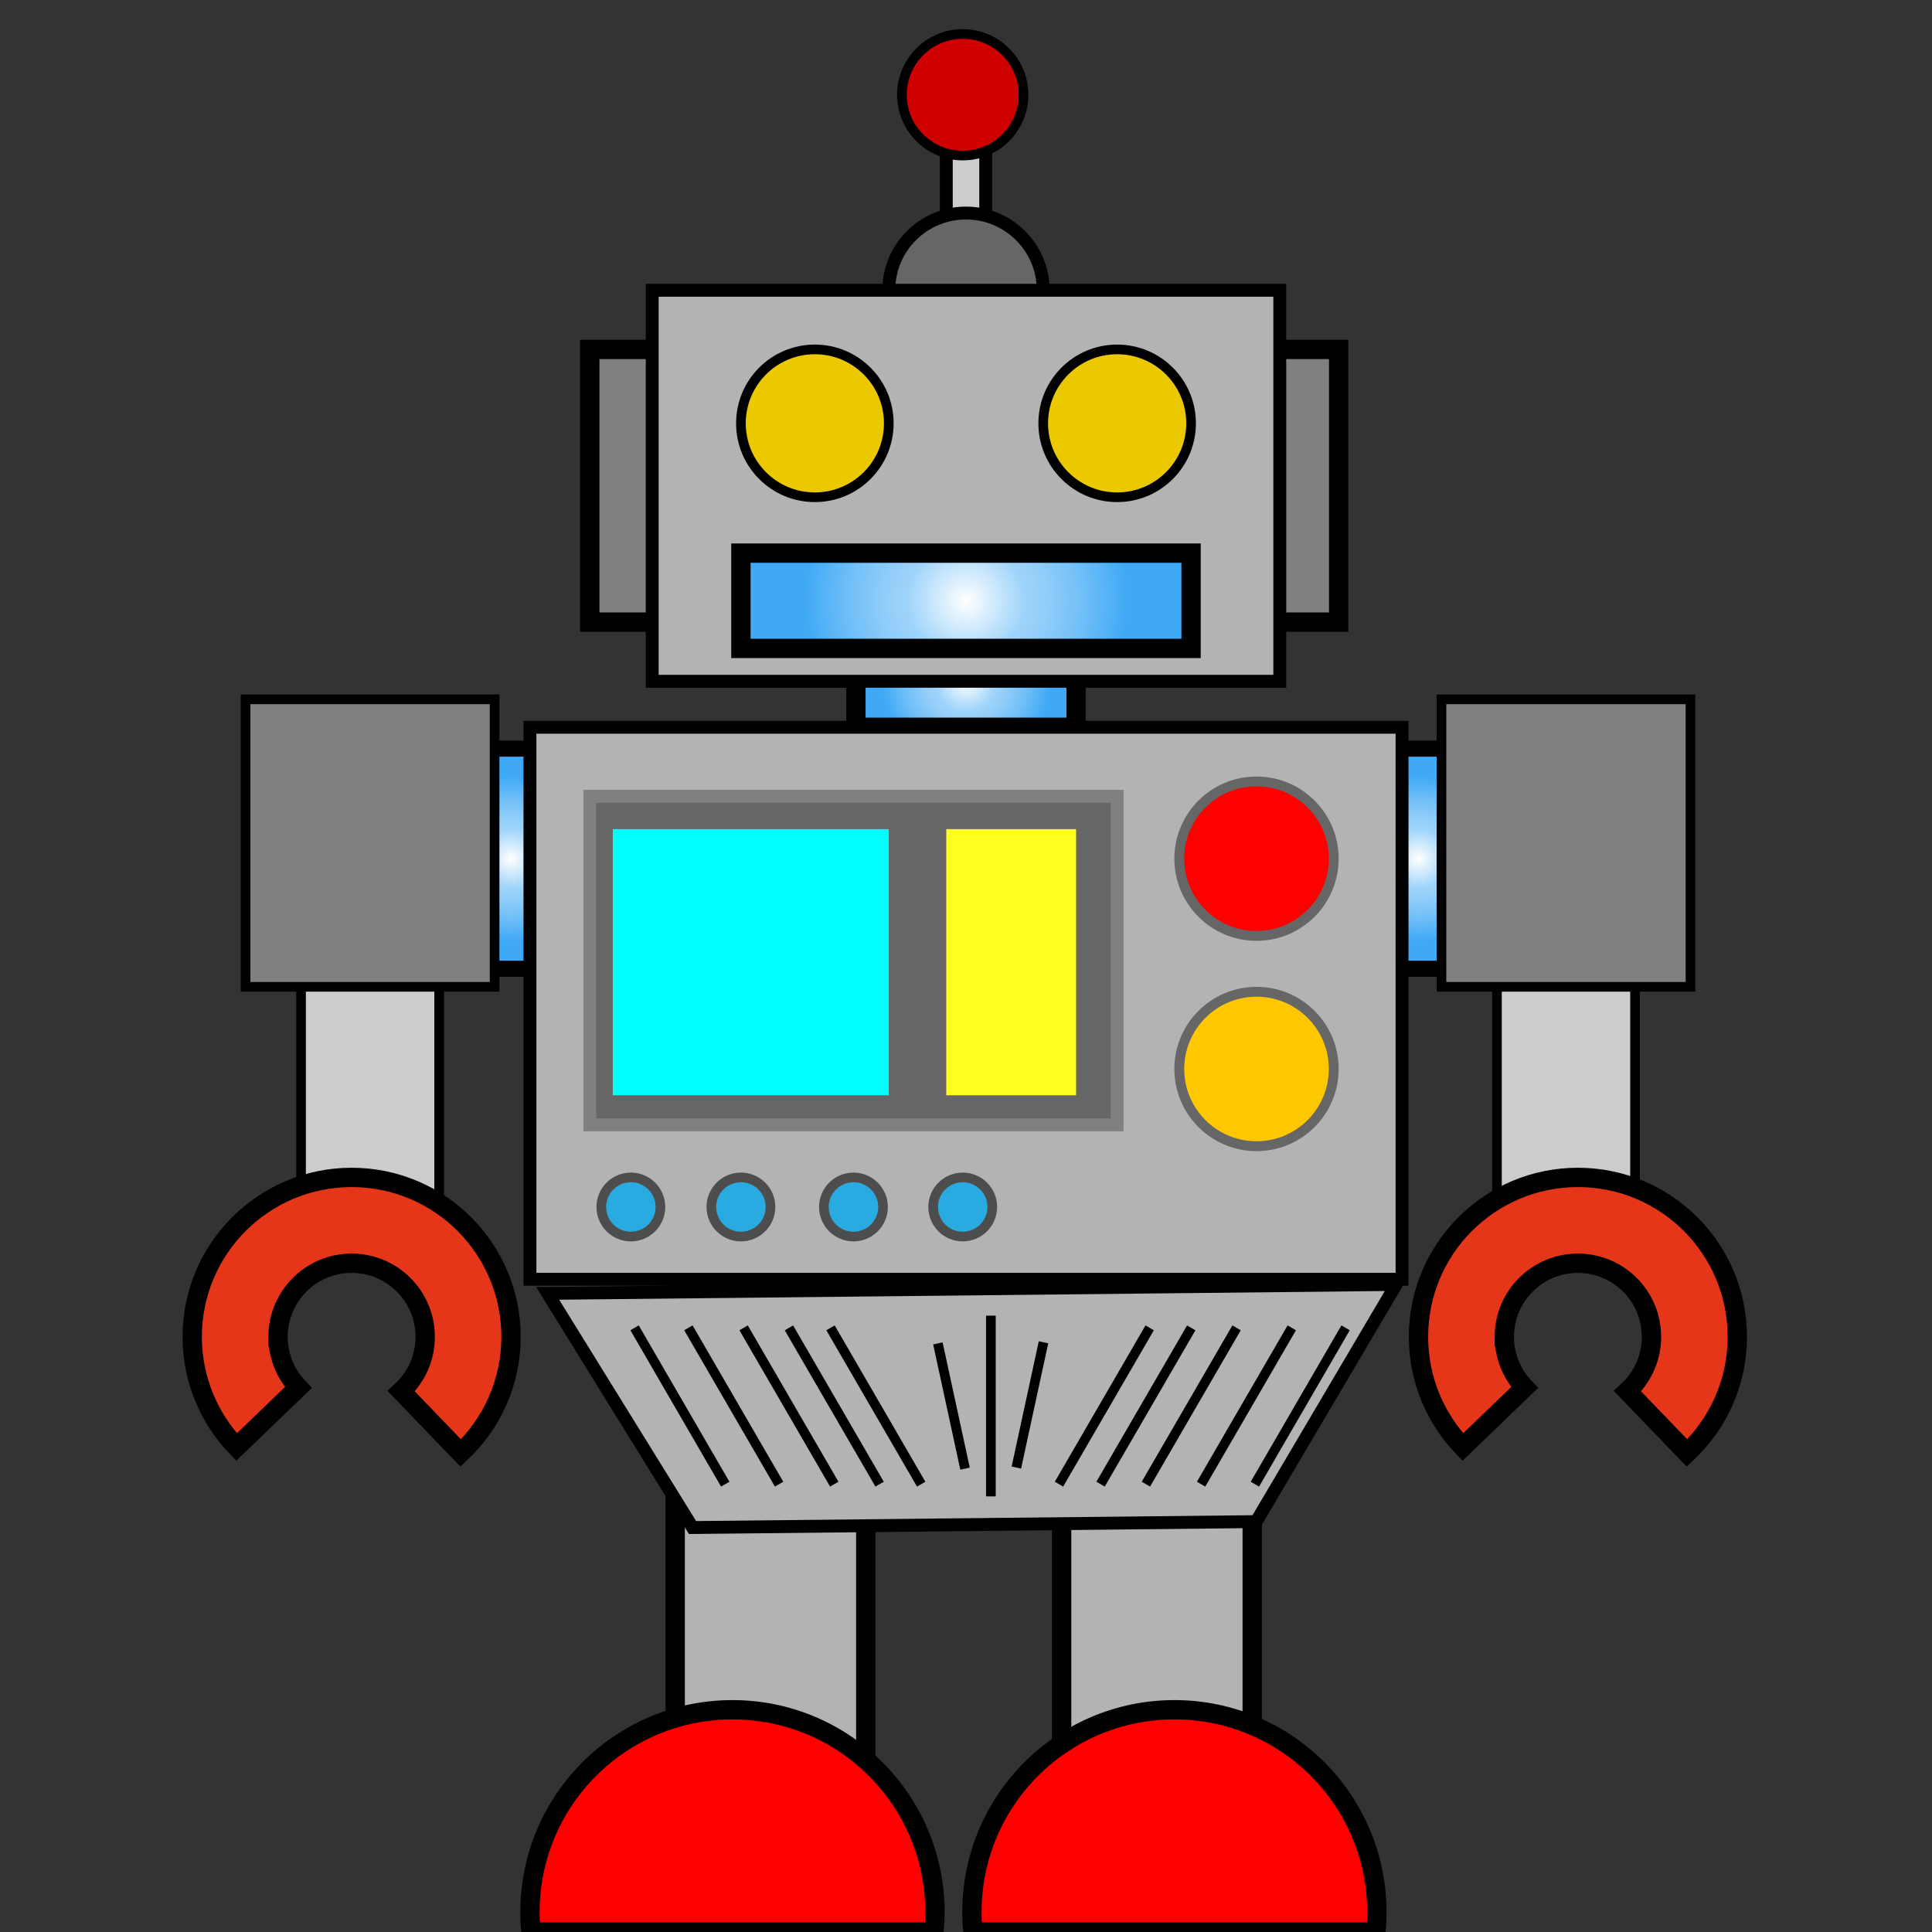 <?xml version="1.0" encoding="UTF-8"?>
<!DOCTYPE svg  PUBLIC '-//W3C//DTD SVG 1.1//EN'  'http://www.w3.org/Graphics/SVG/1.1/DTD/svg11.dtd'>
<svg enable-background="new 0 0 600 600" version="1.1" viewBox="0 0 600 600" xml:space="preserve" xmlns="http://www.w3.org/2000/svg">
<rect x="0" y="0" width="600" height="600" fill="#333333" stroke="none"/>
<rect x="293.88" y="34.021" width="12.246" height="36.734" fill="#ccc" stroke="#000" stroke-width="4"/>
<circle cx="300" cy="90.144" r="23.98" fill="#666" stroke="#000" stroke-width="4"/>
<rect x="390.22" y="108.51" width="25.511" height="84.694" fill="#808080" stroke="#000" stroke-width="6"/>
<radialGradient id="d" cx="300" cy="211.57" r="26.197" gradientUnits="userSpaceOnUse">
	<stop stop-color="#fff" offset="0"/>
	<stop stop-color="#9FD4FA" offset=".36"/>
	<stop stop-color="#93CEF9" offset=".483"/>
	<stop stop-color="#72C0F8" offset=".708"/>
	<stop stop-color="#3FA9F5" offset="1"/>
</radialGradient>
<rect x="265.82" y="197.29" width="68.367" height="28.571" fill="url(#d)" stroke="#000" stroke-width="6"/>
<rect x="183.16" y="108.51" width="25.51" height="84.694" fill="#808080" stroke="#000" stroke-width="6"/>
<rect x="202.55" y="90.144" width="194.9" height="121.43" fill="#B3B3B3" stroke="#000" stroke-width="4"/>
<circle cx="298.98" cy="29.429" r="18.878" fill="#CF0000" stroke="#000" stroke-width="3"/>
<circle cx="253.06" cy="131.47" r="22.959" fill="#EBC900" stroke="#000" stroke-width="3"/>
<circle cx="346.94" cy="131.47" r="22.958" fill="#EBC900" stroke="#000" stroke-width="3"/>
<radialGradient id="c" cx="300" cy="186.57" r="50.52" gradientUnits="userSpaceOnUse">
	<stop stop-color="#fff" offset="0"/>
	<stop stop-color="#9FD4FA" offset=".36"/>
	<stop stop-color="#93CEF9" offset=".483"/>
	<stop stop-color="#72C0F8" offset=".708"/>
	<stop stop-color="#3FA9F5" offset="1"/>
</radialGradient>
<rect x="230.1" y="171.78" width="139.8" height="29.592" fill="url(#c)" stroke="#000" stroke-width="6"/>
<radialGradient id="b" cx="158.7" cy="266.67" r="25.675" gradientUnits="userSpaceOnUse">
	<stop stop-color="#fff" offset="0"/>
	<stop stop-color="#9FD4FA" offset=".36"/>
	<stop stop-color="#93CEF9" offset=".483"/>
	<stop stop-color="#72C0F8" offset=".708"/>
	<stop stop-color="#3FA9F5" offset="1"/>
</radialGradient>
<rect x="146.46" y="232.49" width="24.49" height="68.366" fill="url(#b)" stroke="#000" stroke-width="5"/>
<rect x="209.69" y="397.28" width="59.184" height="169.39" fill="#B3B3B3" stroke="#000" stroke-width="6"/>
<rect x="329.7" y="402.39" width="59.183" height="169.39" fill="#B3B3B3" stroke="#000" stroke-width="6"/>
<radialGradient id="a" cx="440.52" cy="266.67" r="25.675" gradientUnits="userSpaceOnUse">
	<stop stop-color="#fff" offset="0"/>
	<stop stop-color="#9FD4FA" offset=".36"/>
	<stop stop-color="#93CEF9" offset=".483"/>
	<stop stop-color="#72C0F8" offset=".708"/>
	<stop stop-color="#3FA9F5" offset="1"/>
</radialGradient>
<rect x="428.28" y="232.49" width="24.49" height="68.366" fill="url(#a)" stroke="#000" stroke-width="5"/>
<rect x="164.58" y="225.86" width="270.84" height="171.43" fill="#B3B3B3" stroke="#000" stroke-width="4"/>
<rect x="183.16" y="247.29" width="163.78" height="102.04" fill="#666" stroke="#808080" stroke-width="4"/>
<rect x="190.31" y="257.49" width="85.713" height="82.653" fill="#0ff"/>
<rect x="293.88" y="257.49" width="40.307" height="82.653" fill="#FFFF1F"/>
<circle cx="390.22" cy="266.67" r="25.51" fill="#666"/>
<circle cx="390.22" cy="331.98" r="25.51" fill="#666"/>
<circle cx="390.22" cy="266.67" r="22.449" fill="#f00"/>
<circle cx="390.22" cy="331.98" r="22.449" fill="#FFC700"/>
<circle cx="195.92" cy="374.84" r="9.184" fill="#29ABE2" stroke="#4D4D4D" stroke-width="3"/>
<circle cx="230.1" cy="374.84" r="9.184" fill="#29ABE2" stroke="#4D4D4D" stroke-width="3"/>
<circle cx="265.05" cy="374.84" r="9.184" fill="#29ABE2" stroke="#4D4D4D" stroke-width="3"/>
<circle cx="298.98" cy="374.84" r="9.184" fill="#29ABE2" stroke="#4D4D4D" stroke-width="3"/>
<rect x="93.49" y="257.49" width="42.888" height="126.53" fill="#ccc" stroke="#000" stroke-width="3"/>
<rect x="464.89" y="257.49" width="42.889" height="126.53" fill="#ccc" stroke="#000" stroke-width="3"/>
<rect x="447.66" y="217.18" width="77.336" height="89.285" fill="#808080" stroke="#000" stroke-width="3"/>
<rect x="76.266" y="217.18" width="77.336" height="89.285" fill="#808080" stroke="#000" stroke-width="3"/>

	<path d="m86.35 415.16c0-12.619 10.23-22.849 22.85-22.849 12.619 0 22.849 10.229 22.849 22.849 0 6.688-2.874 12.704-7.453 16.882l18.484 19.196c9.612-9.029 15.625-21.848 15.625-36.078 0-27.342-22.164-49.505-49.505-49.505s-49.505 22.163-49.505 49.505c0 13.287 5.245 25.343 13.765 34.234l19.196-18.483c-3.905-4.098-6.306-9.642-6.306-15.751z" fill="#E6361A" stroke="#000" stroke-width="6"/>


	<path d="m467.18 415.16c0-12.619 10.229-22.849 22.85-22.849 12.619 0 22.85 10.229 22.85 22.849 0 6.688-2.875 12.704-7.453 16.882l18.484 19.196c9.611-9.029 15.625-21.848 15.625-36.078 0-27.342-22.164-49.505-49.506-49.505s-49.506 22.163-49.506 49.505c0 13.287 5.245 25.343 13.766 34.234l19.195-18.483c-3.905-4.098-6.305-9.642-6.305-15.751z" fill="#E6361A" stroke="#000" stroke-width="6"/>


	<path d="m290.35 593.86c0-34.729-28.153-62.882-62.882-62.882s-62.882 28.153-62.882 62.882c0 2.072 0.103 4.122 0.299 6.144h125.17c0.196-2.021 0.298-4.071 0.298-6.144z" fill="#f00" stroke="#000" stroke-width="6"/>


	<path d="m427.6 593.86c0-34.729-28.152-62.882-62.882-62.882s-62.882 28.153-62.882 62.882c0 2.072 0.103 4.122 0.299 6.144h125.17c0.197-2.021 0.299-4.071 0.299-6.144z" fill="#f00" stroke="#000" stroke-width="6"/>


	
		<polygon points="215.08 474.39 390.13 472.55 433.59 398.9 170.08 401.67" fill="#B3B3B3" stroke="#000" stroke-width="4"/>
	
	<g fill="none" stroke="#000" stroke-width="3">
		<line x1="197.07" x2="225.23" y1="412.37" y2="460.92"/>
		<line x1="213.79" x2="241.95" y1="412.37" y2="460.92"/>
		<line x1="230.93" x2="259.09" y1="412.37" y2="460.92"/>
		<line x1="245.01" x2="273.17" y1="412.38" y2="460.92"/>
		<line x1="257.92" x2="286.08" y1="412.37" y2="460.92"/>
	</g>
	<g fill="none" stroke="#000" stroke-width="3">
		<line x1="417.88" x2="389.72" y1="412.37" y2="460.92"/>
		<line x1="401.17" x2="373.01" y1="412.37" y2="460.92"/>
		<line x1="384.03" x2="355.87" y1="412.37" y2="460.92"/>
		<line x1="369.95" x2="341.79" y1="412.38" y2="460.92"/>
		<line x1="357.04" x2="328.88" y1="412.37" y2="460.92"/>
	</g>
	<g fill="none" stroke="#000" stroke-width="3">
		<line x1="307.73" x2="307.73" y1="408.59" y2="464.71"/>
		<line x1="291.27" x2="299.7" y1="417.2" y2="456.1"/>
		<line x1="324.07" x2="315.64" y1="416.86" y2="455.76"/>
	</g>

</svg>
